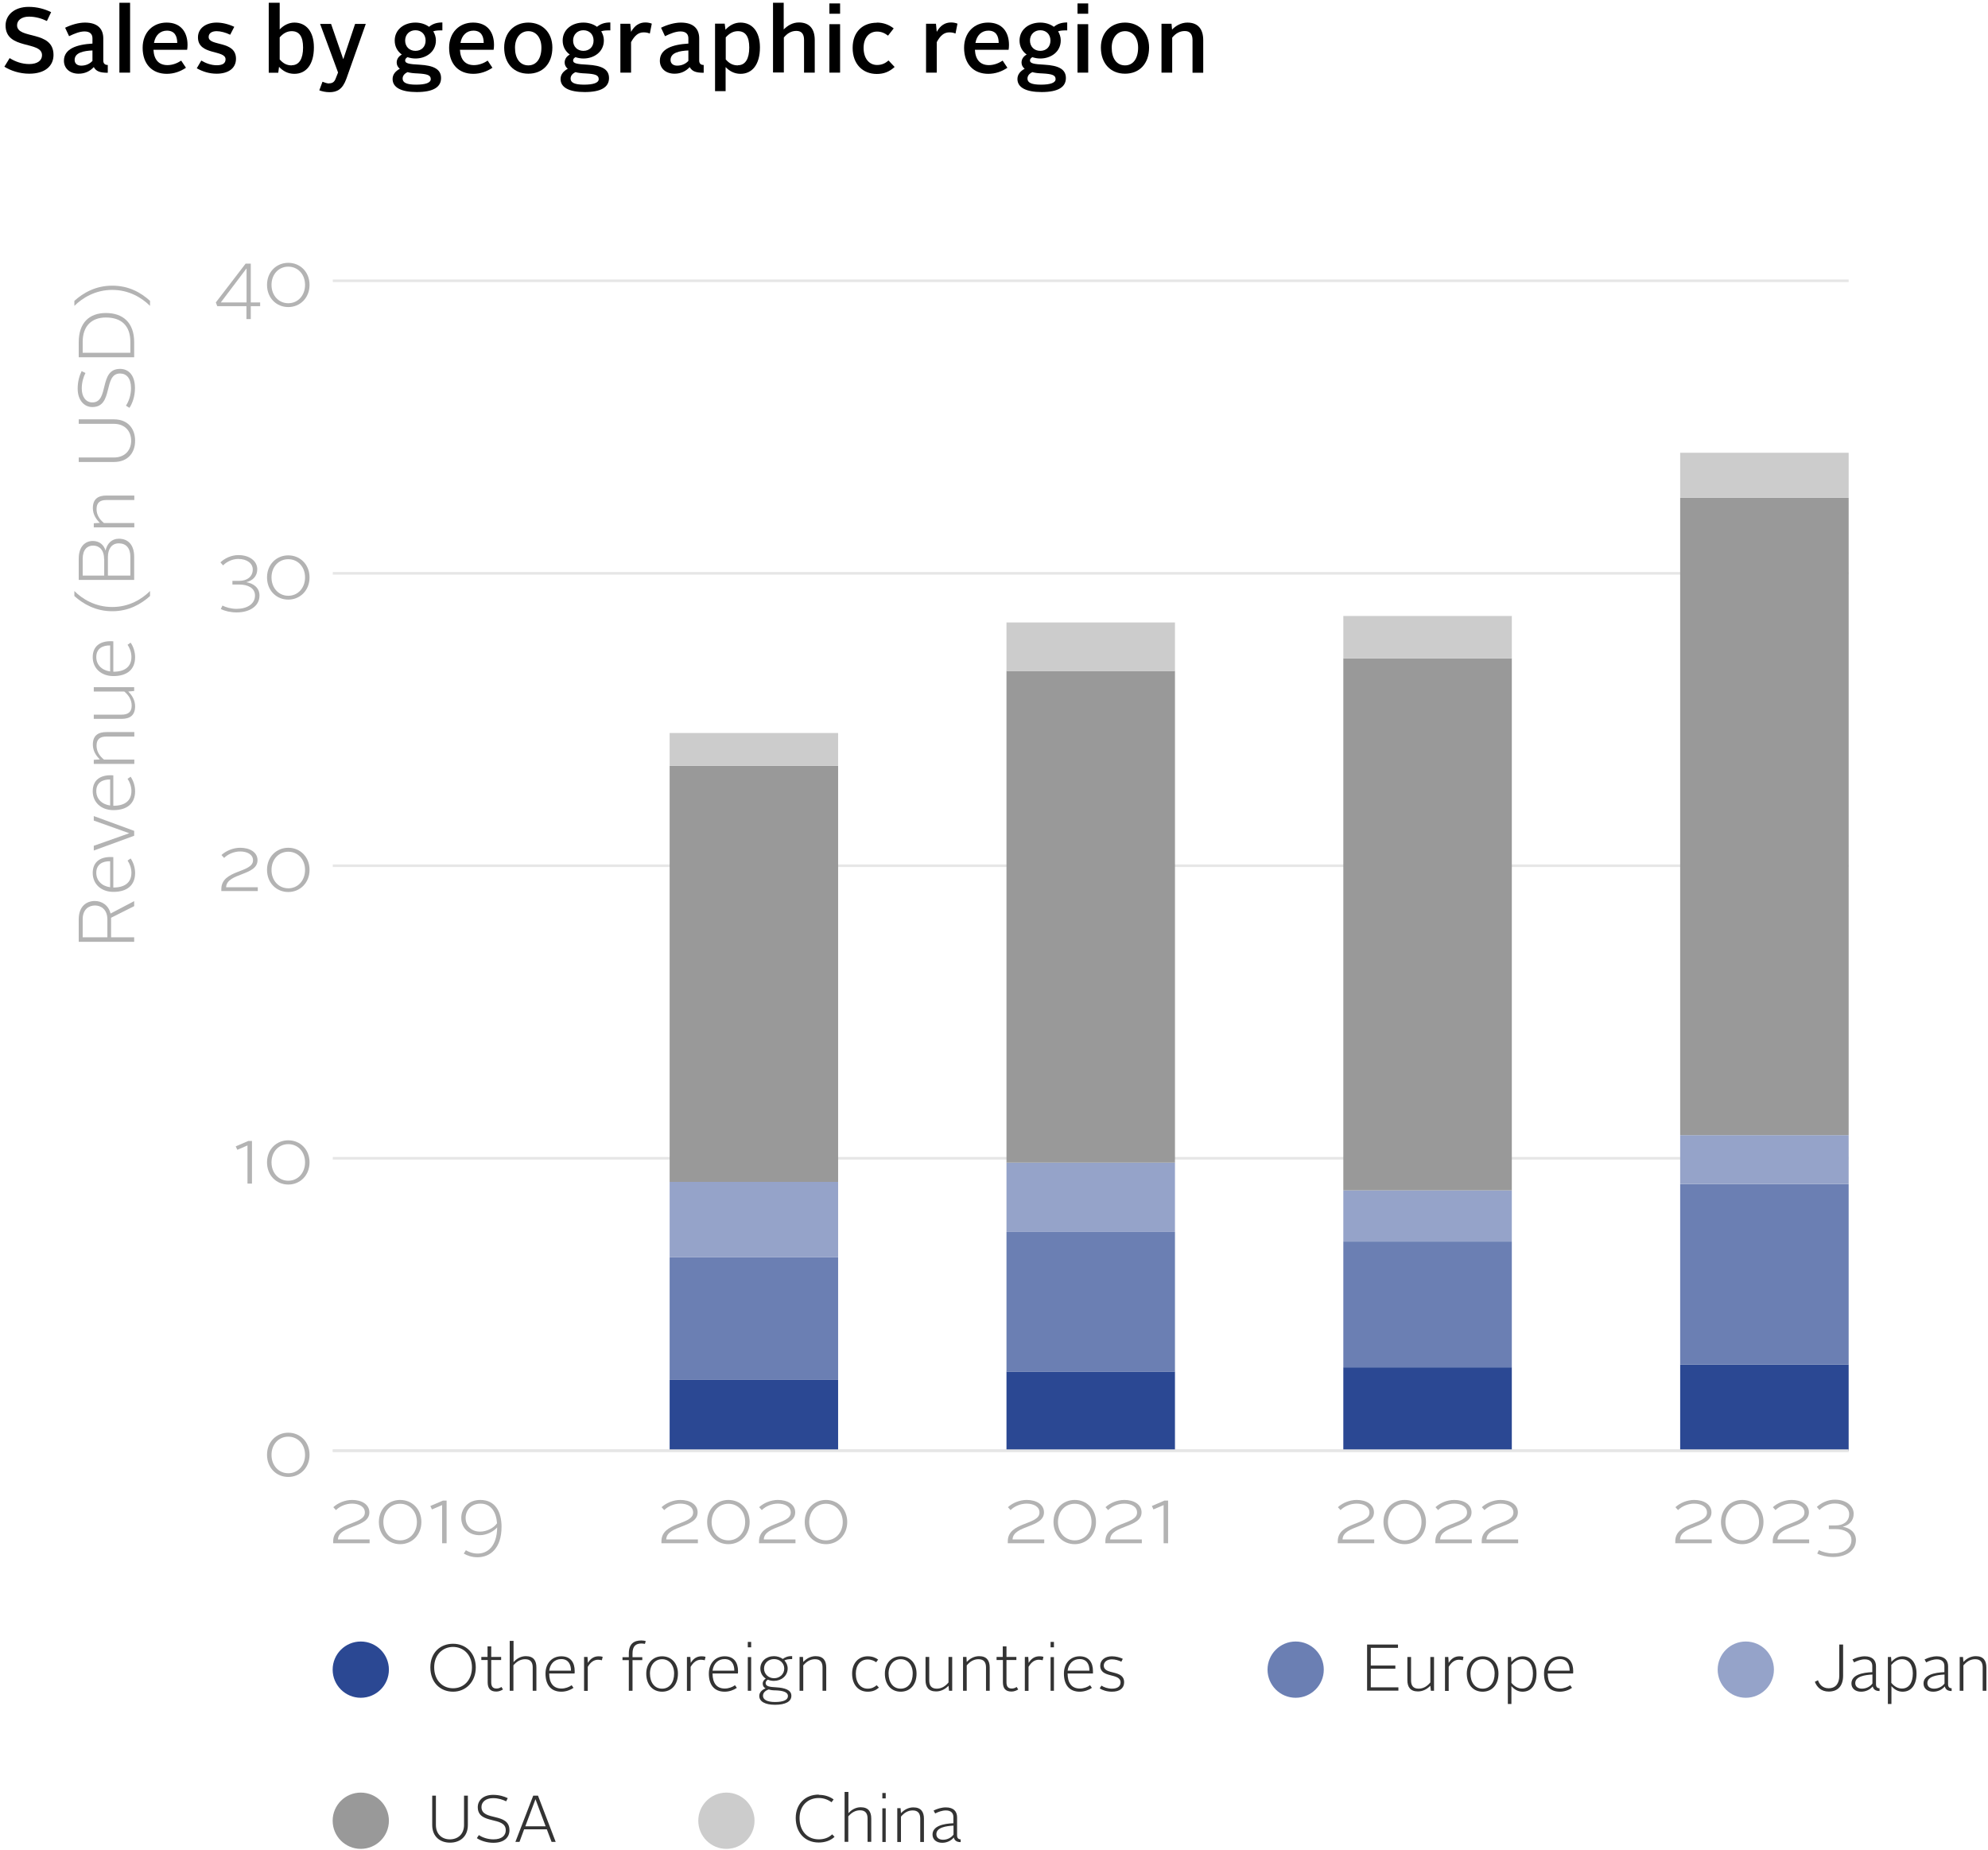 <?xml version="1.0" encoding="UTF-8"?><svg xmlns="http://www.w3.org/2000/svg" xmlns:xlink="http://www.w3.org/1999/xlink" width="331px" height="308px" viewBox="0 0 331 308" version="1.1"><title>ATMI24_RC_sales_region2-ELI</title><defs><rect id="path-1" x="0" y="0" width="28.053" height="11.784"/><rect id="path-3" x="0" y="0" width="28.053" height="20.402"/><rect id="path-5" x="0" y="0" width="28.053" height="12.554"/><rect id="path-7" x="0" y="0" width="28.053" height="69.276"/><rect id="path-9" x="0" y="0" width="28.053" height="5.452"/><rect id="path-11" x="0" y="0" width="28.053" height="13.147"/><rect id="path-13" x="0" y="0" width="28.053" height="23.282"/><rect id="path-15" x="0" y="0" width="28.053" height="11.542"/><rect id="path-17" x="0" y="0" width="28.053" height="81.851"/><rect id="path-19" x="0" y="0" width="28.053" height="8.091"/><rect id="path-21" x="0" y="0" width="28.053" height="13.873"/><polygon id="path-23" points="0 0 28.053 0 28.053 20.93 0 20.93 0 0"/><rect id="path-25" x="0" y="0" width="28.053" height="8.53"/><rect id="path-27" x="0" y="0" width="28.053" height="88.557"/><rect id="path-29" x="0" y="0" width="28.053" height="7.057"/><rect id="path-31" x="0" y="0" width="28.053" height="14.356"/><rect id="path-33" x="0" y="0" width="28.053" height="30.032"/><rect id="path-35" x="0" y="0" width="28.053" height="8.135"/><rect id="path-37" x="0" y="0" width="28.053" height="106.101"/><rect id="path-39" x="0" y="0" width="28.053" height="7.497"/></defs><g id="Page-1" stroke="none" stroke-width="1" fill="none" fill-rule="evenodd"><g id="ATMI24_RC_sales_region2-ELI" transform="translate(0.73, 0.44)"><g id="Laag_1"><g id="Group" transform="translate(35.199, 43.311)"><g transform="translate(-0, 0)"><line x1="19.479" y1="197.736" x2="271.871" y2="197.736" id="Path" stroke="#E6E6E6" stroke-width="0.43"/><g transform="translate(19.479, 1.891)" id="Path" stroke="#E6E6E6" stroke-width="0.43"><line x1="-1.56215258e-14" y1="147.17" x2="252.392" y2="147.17"/><line x1="-1.56215258e-14" y1="98.472" x2="252.392" y2="98.472"/><line x1="-1.56215258e-14" y1="49.797" x2="252.392" y2="49.797"/><line x1="-1.56215258e-14" y1="1.099" x2="252.392" y2="1.099"/></g><g transform="translate(75.564, 31.615)"><g transform="translate(0, 46.653)"><g transform="translate(0, 107.684)"><polygon id="Path" fill="#2B4893" fill-rule="nonzero" points="0 0 28.053 0 28.053 11.784 1.56215258e-14 11.784 1.56215258e-14 0"/><g id="Clipped"><mask id="mask-2" fill="white"></mask><g id="Rectangle"/><polygon id="Path" mask="url(#mask-2)" points="0 0 28.053 0 28.053 11.784 1.56215258e-14 11.784 1.56215258e-14 0"/></g></g><g transform="translate(0, 87.282)"><polygon id="Path" fill="#6B7FB3" fill-rule="nonzero" points="0 0 28.053 0 28.053 20.402 1.56215258e-14 20.402 1.56215258e-14 0"/><g id="Clipped"><mask id="mask-4" fill="white"></mask><g id="Rectangle"/><polygon id="Path" mask="url(#mask-4)" points="0 0 28.053 0 28.053 20.402 1.56215258e-14 20.402 1.56215258e-14 0"/></g></g><g transform="translate(0, 74.728)"><polygon id="Path" fill="#95A3C9" fill-rule="nonzero" points="0 0 28.053 0 28.053 12.554 1.56215258e-14 12.554 1.56215258e-14 0"/><g id="Clipped"><mask id="mask-6" fill="white"></mask><g id="Rectangle"/><polygon id="Path" mask="url(#mask-6)" points="0 0 28.053 0 28.053 12.554 1.56215258e-14 12.554 1.56215258e-14 0"/></g></g><g transform="translate(0, 5.452)"><polygon id="Path" fill="#999999" fill-rule="nonzero" points="0 0 28.053 0 28.053 69.276 1.56215258e-14 69.276 1.56215258e-14 0"/><g id="Clipped"><mask id="mask-8" fill="white"></mask><g id="Rectangle"/><polygon id="Path" mask="url(#mask-8)" points="0 0 28.053 0 28.053 69.276 1.56215258e-14 69.276 1.56215258e-14 0"/></g></g><g><polygon id="Path" fill="#CCCCCC" fill-rule="nonzero" points="0 0 28.053 0 28.053 5.452 1.56215258e-14 5.452 1.56215258e-14 0"/><g id="Clipped"><mask id="mask-10" fill="white"></mask><g id="Rectangle"/><polygon id="Path" mask="url(#mask-10)" points="0 0 28.053 0 28.053 5.452 1.56215258e-14 5.452 1.56215258e-14 0"/></g></g></g><g transform="translate(56.085, 28.251)"><g transform="translate(0, 124.723)"><polygon id="Path" fill="#2B4893" fill-rule="nonzero" points="0 0 28.053 0 28.053 13.147 0 13.147"/><g id="Clipped"><mask id="mask-12" fill="white"></mask><g id="Rectangle"/><polygon id="Path" mask="url(#mask-12)" points="0 0 28.053 0 28.053 13.147 0 13.147"/></g></g><g transform="translate(0, 101.462)"><polygon id="Path" fill="#6B7FB3" fill-rule="nonzero" points="0 0 28.053 0 28.053 23.282 0 23.282"/><g id="Clipped"><mask id="mask-14" fill="white"></mask><g id="Rectangle"/><polygon id="Path" mask="url(#mask-14)" points="0 0 28.053 0 28.053 23.282 0 23.282"/></g></g><g transform="translate(0, 89.92)"><polygon id="Path" fill="#95A3C9" fill-rule="nonzero" points="0 0 28.053 0 28.053 11.542 0 11.542"/><g id="Clipped"><mask id="mask-16" fill="white"></mask><g id="Rectangle"/><polygon id="Path" mask="url(#mask-16)" points="0 0 28.053 0 28.053 11.542 0 11.542"/></g></g><g transform="translate(0, 8.069)"><polygon id="Path" fill="#999999" fill-rule="nonzero" points="0 0 28.053 0 28.053 81.851 0 81.851"/><g id="Clipped"><mask id="mask-18" fill="white"></mask><g id="Rectangle"/><polygon id="Path" mask="url(#mask-18)" points="0 0 28.053 0 28.053 81.851 0 81.851"/></g></g><g transform="translate(0, 0)"><polygon id="Path" fill="#CCCCCC" fill-rule="nonzero" points="0 0 28.053 0 28.053 8.091 0 8.091"/><g id="Clipped"><mask id="mask-20" fill="white"></mask><g id="Rectangle"/><polygon id="Path" mask="url(#mask-20)" points="0 0 28.053 0 28.053 8.091 0 8.091"/></g></g></g><g transform="translate(112.169, 27.174)"><g transform="translate(0, 125.075)"><polygon id="Path" fill="#2B4893" fill-rule="nonzero" points="0 0 28.053 0 28.053 13.873 0 13.873"/><g id="Clipped"><mask id="mask-22" fill="white"></mask><g id="Rectangle"/><polygon id="Path" mask="url(#mask-22)" points="0 0 28.053 0 28.053 13.873 0 13.873"/></g></g><g transform="translate(0, 104.145)"><path d="M0,0 L28.053,0 L28.053,20.93 L0,20.93 C0,20.93 0,0 0,0 Z" id="Path" fill="#6B7FB3" fill-rule="nonzero"/><g id="Clipped"><mask id="mask-24" fill="white"></mask><g id="Path"/><path d="M0,0 L28.053,0 L28.053,20.93 L0,20.93 C0,20.93 0,0 0,0 Z" id="Path" mask="url(#mask-24)"/></g></g><g transform="translate(0, 95.614)"><polygon id="Path" fill="#95A3C9" fill-rule="nonzero" points="0 0 28.053 0 28.053 8.53 0 8.53"/><g id="Clipped"><mask id="mask-26" fill="white"></mask><g id="Rectangle"/><polygon id="Path" mask="url(#mask-26)" points="0 0 28.053 0 28.053 8.53 0 8.53"/></g></g><g transform="translate(0, 7.057)"><polygon id="Path" fill="#999999" fill-rule="nonzero" points="0 0 28.053 0 28.053 88.557 0 88.557"/><g id="Clipped"><mask id="mask-28" fill="white"></mask><g id="Rectangle"/><polygon id="Path" mask="url(#mask-28)" points="0 0 28.053 0 28.053 88.557 0 88.557"/></g></g><g transform="translate(0, -0)"><polygon id="Path" fill="#CCCCCC" fill-rule="nonzero" points="0 0 28.053 0 28.053 7.057 0 7.057"/><g id="Clipped"><mask id="mask-30" fill="white"></mask><g id="Rectangle"/><polygon id="Path" mask="url(#mask-30)" points="0 0 28.053 0 28.053 7.057 0 7.057"/></g></g></g><g transform="translate(168.254, 0)"><g transform="translate(0, 151.765)"><polygon id="Path" fill="#2B4893" fill-rule="nonzero" points="0 0 28.053 0 28.053 14.356 0 14.356"/><g id="Clipped"><mask id="mask-32" fill="white"></mask><g id="Rectangle"/><polygon id="Path" mask="url(#mask-32)" points="0 0 28.053 0 28.053 14.356 0 14.356"/></g></g><g transform="translate(0, 121.733)"><polygon id="Path" fill="#6B7FB3" fill-rule="nonzero" points="0 0 28.053 0 28.053 30.032 0 30.032"/><g id="Clipped"><mask id="mask-34" fill="white"></mask><g id="Rectangle"/><polygon id="Path" mask="url(#mask-34)" points="0 0 28.053 0 28.053 30.032 0 30.032"/></g></g><g transform="translate(0, 113.598)"><polygon id="Path" fill="#95A3C9" fill-rule="nonzero" points="0 0 28.053 0 28.053 8.135 0 8.135"/><g id="Clipped"><mask id="mask-36" fill="white"></mask><g id="Rectangle"/><polygon id="Path" mask="url(#mask-36)" points="0 0 28.053 0 28.053 8.135 0 8.135"/></g></g><g transform="translate(0, 7.497)"><polygon id="Path" fill="#999999" fill-rule="nonzero" points="0 0 28.053 0 28.053 106.101 0 106.101"/><g id="Clipped"><mask id="mask-38" fill="white"></mask><g id="Rectangle"/><polygon id="Path" mask="url(#mask-38)" points="0 0 28.053 0 28.053 106.101 0 106.101"/></g></g><g><polygon id="Path" fill="#CCCCCC" fill-rule="nonzero" points="0 0 28.053 0 28.053 7.497 0 7.497 0 1.56215258e-14"/><g id="Clipped"><mask id="mask-40" fill="white"></mask><g id="Rectangle"/><polygon id="Path" mask="url(#mask-40)" points="0 0 28.053 0 28.053 7.497 0 7.497 0 1.56215258e-14"/></g></g></g></g><g><line x1="19.479" y1="198.22" x2="19.479" y2="2.99" id="Path" stroke-opacity="0" stroke="#CCCCCC" stroke-width="0.4"/><g id="gtext" transform="translate(8.53, 194.746)" fill="#B3B3B3" fill-rule="nonzero"><path d="M3.54,0 C5.496,0 7.079,1.495 7.079,3.672 C7.079,5.848 5.496,7.365 3.54,7.365 C1.583,7.365 0,5.87 0,3.672 C0,1.473 1.605,0 3.54,0 Z M3.54,6.75 C5.145,6.75 6.332,5.452 6.332,3.694 C6.332,1.935 5.145,0.66 3.54,0.66 C1.935,0.66 0.748,1.935 0.748,3.694 C0.748,5.452 1.935,6.75 3.54,6.75 Z" id="Shape"/></g><g id="gtext-2" transform="translate(3.32, 146.071)" fill="#B3B3B3" fill-rule="nonzero"><g id="Group" transform="translate(0, 0)"><polygon id="Path" points="1.957 7.211 1.957 0.857 0.264 1.583 0 1.011 2.089 0.11 2.704 0.11 2.704 7.211"/><path d="M8.75,0 C10.707,0 12.29,1.495 12.29,3.672 C12.29,5.848 10.707,7.365 8.75,7.365 C6.793,7.365 5.211,5.87 5.211,3.672 C5.211,1.473 6.815,0 8.75,0 Z M8.75,6.728 C10.355,6.728 11.542,5.43 11.542,3.672 C11.542,1.913 10.355,0.638 8.75,0.638 C7.145,0.638 5.958,1.913 5.958,3.672 C5.958,5.43 7.145,6.728 8.75,6.728 Z" id="Shape"/></g></g><g id="gtext-3" transform="translate(0.923, 97.373)" fill="#B3B3B3" fill-rule="nonzero"><g id="Group"><path d="M0,7.211 L0,6.925 C-0.044,3.606 5.277,4.221 5.277,2.089 C5.277,1.121 4.309,0.616 3.144,0.616 C2.111,0.616 1.1,1.055 0.462,1.693 L0.022,1.209 C0.77,0.506 1.979,0 3.144,0 C4.749,0 6.024,0.748 6.024,2.067 C6.024,4.683 0.902,4.155 0.792,6.574 L6.068,6.574 L6.068,7.211 L0.022,7.211 L0,7.211 Z" id="Path"/><path d="M11.147,3.12430517e-14 C13.104,3.12430517e-14 14.686,1.495 14.686,3.672 C14.686,5.848 13.104,7.365 11.147,7.365 C9.19,7.365 7.607,5.87 7.607,3.672 C7.607,1.473 9.212,3.12430517e-14 11.147,3.12430517e-14 Z M11.147,6.75 C12.752,6.75 13.939,5.452 13.939,3.694 C13.939,1.935 12.752,0.66 11.147,0.66 C9.542,0.66 8.355,1.935 8.355,3.694 C8.355,5.452 9.542,6.75 11.147,6.75 Z" id="Shape"/></g></g><g id="gtext-4" transform="translate(0.769, 48.654)" fill="#B3B3B3" fill-rule="nonzero"><g id="Group"><path d="M0.33,8.398 C0.901,8.684 1.759,8.948 2.682,8.948 C4.441,8.948 5.76,8.135 5.76,6.728 C5.76,5.43 4.485,4.903 3.188,4.903 L2.001,4.903 L2.001,4.287 L3.166,4.287 C4.331,4.287 5.386,3.672 5.386,2.396 C5.386,1.407 4.463,0.638 2.968,0.638 C2.023,0.638 1.077,1.077 0.44,1.715 L0,1.209 C0.748,0.506 1.847,0 2.99,0 C4.881,0 6.134,1.011 6.134,2.352 C6.134,3.518 5.386,4.243 4.309,4.507 C5.474,4.705 6.508,5.408 6.508,6.728 C6.508,8.53 4.815,9.542 2.704,9.542 C1.671,9.542 0.704,9.3 0.066,8.97 L0.352,8.376 L0.33,8.398 Z" id="Path"/><path d="M11.3,0.044 C13.257,0.044 14.84,1.539 14.84,3.716 C14.84,5.892 13.257,7.409 11.3,7.409 C9.344,7.409 7.761,5.914 7.761,3.716 C7.761,1.517 9.366,0.044 11.3,0.044 Z M11.3,6.771 C12.905,6.771 14.093,5.474 14.093,3.716 C14.093,1.957 12.905,0.682 11.3,0.682 C9.696,0.682 8.508,1.957 8.508,3.716 C8.508,5.474 9.696,6.771 11.3,6.771 Z" id="Shape"/></g></g><g id="gtext-5" fill="#B3B3B3" fill-rule="nonzero"><g id="Group"><path d="M0.022,6.574 L4.969,0.132 L5.826,0.132 L5.826,6.596 L7.387,6.596 L7.387,7.211 L5.826,7.211 L5.826,9.366 L5.101,9.366 L5.101,7.211 L0.242,7.211 L0,6.574 L0.022,6.574 Z M5.123,6.596 L5.123,0.923 L0.835,6.596 L5.123,6.596 Z" id="Shape"/><path d="M12.07,0 C14.027,0 15.61,1.495 15.61,3.672 C15.61,5.848 14.027,7.365 12.07,7.365 C10.113,7.365 8.53,5.87 8.53,3.672 C8.53,1.473 10.135,0 12.07,0 Z M12.07,6.728 C13.675,6.728 14.862,5.43 14.862,3.672 C14.862,1.913 13.675,0.638 12.07,0.638 C10.465,0.638 9.278,1.913 9.278,3.672 C9.278,5.43 10.465,6.728 12.07,6.728 Z" id="Shape"/></g></g></g><line x1="19.479" y1="197.736" x2="271.871" y2="197.736" id="Path" stroke="#E6E6E6" stroke-width="0.43"/><g transform="translate(19.545, 205.893)" fill="#B3B3B3" fill-rule="nonzero"><g id="Group" transform="translate(0, 0.044)"><path d="M0,7.211 L0,6.925 C-0.044,3.606 5.277,4.221 5.277,2.089 C5.277,1.121 4.309,0.616 3.144,0.616 C2.111,0.616 1.1,1.055 0.462,1.693 L0.022,1.209 C0.77,0.506 1.979,3.12430517e-14 3.144,3.12430517e-14 C4.749,3.12430517e-14 6.024,0.748 6.024,2.067 C6.024,4.683 0.902,4.155 0.792,6.574 L6.068,6.574 L6.068,7.211 L0.022,7.211 L0,7.211 Z" id="Path"/><path d="M11.147,0 C13.104,0 14.686,1.495 14.686,3.672 C14.686,5.848 13.104,7.365 11.147,7.365 C9.19,7.365 7.607,5.87 7.607,3.672 C7.607,1.473 9.212,0 11.147,0 L11.147,0 Z M11.147,6.728 C12.752,6.728 13.939,5.43 13.939,3.672 C13.939,1.913 12.752,0.638 11.147,0.638 C9.542,0.638 8.355,1.913 8.355,3.672 C8.355,5.43 9.542,6.728 11.147,6.728 Z" id="Shape"/><polygon id="Path" points="18.138 7.211 18.138 0.857 16.445 1.583 16.181 1.011 18.27 0.11 18.886 0.11 18.886 7.211"/><path d="M22.096,8.376 C22.535,8.64 23.217,8.926 24.052,8.926 C25.679,8.926 27.262,7.761 27.306,4.573 C26.668,5.298 25.525,5.87 24.382,5.87 C22.623,5.87 21.326,4.727 21.326,2.99 C21.326,1.407 22.491,0 24.492,0 C27.02,0 28.032,2.023 28.032,4.463 C28.032,8.157 26.053,9.542 24.03,9.542 C23.085,9.542 22.293,9.256 21.744,8.926 L22.096,8.376 L22.096,8.376 Z M27.284,3.913 C27.152,2.045 26.317,0.616 24.514,0.616 C22.953,0.616 22.052,1.737 22.052,2.99 C22.052,4.353 23.063,5.276 24.448,5.276 C25.591,5.276 26.734,4.661 27.262,3.913 L27.284,3.913 Z" id="Shape"/></g><g id="Group" transform="translate(54.656, 0.044)"><path d="M0,7.211 L0,6.925 C-0.044,3.606 5.277,4.221 5.277,2.089 C5.277,1.121 4.309,0.616 3.144,0.616 C2.111,0.616 1.1,1.055 0.462,1.693 L0.022,1.209 C0.77,0.506 1.979,3.12430517e-14 3.144,3.12430517e-14 C4.749,3.12430517e-14 6.024,0.748 6.024,2.067 C6.024,4.683 0.902,4.155 0.792,6.574 L6.068,6.574 L6.068,7.211 L0.022,7.211 L0,7.211 Z" id="Path"/><path d="M11.147,0 C13.104,0 14.686,1.495 14.686,3.672 C14.686,5.848 13.104,7.365 11.147,7.365 C9.19,7.365 7.607,5.87 7.607,3.672 C7.607,1.473 9.212,0 11.147,0 L11.147,0 Z M11.147,6.728 C12.752,6.728 13.939,5.43 13.939,3.672 C13.939,1.913 12.752,0.638 11.147,0.638 C9.542,0.638 8.355,1.913 8.355,3.672 C8.355,5.43 9.542,6.728 11.147,6.728 Z" id="Shape"/><path d="M16.247,7.211 L16.247,6.925 C16.203,3.606 21.524,4.221 21.524,2.089 C21.524,1.121 20.557,0.616 19.391,0.616 C18.358,0.616 17.347,1.055 16.709,1.693 L16.269,1.209 C17.017,0.506 18.226,3.12430517e-14 19.391,3.12430517e-14 C20.996,3.12430517e-14 22.271,0.748 22.271,2.067 C22.271,4.683 17.149,4.155 17.039,6.574 L22.315,6.574 L22.315,7.211 L16.269,7.211 L16.247,7.211 Z" id="Path"/><path d="M27.394,0 C29.351,0 30.934,1.495 30.934,3.672 C30.934,5.848 29.351,7.365 27.394,7.365 C25.437,7.365 23.854,5.87 23.854,3.672 C23.854,1.473 25.459,0 27.394,0 L27.394,0 Z M27.394,6.728 C28.999,6.728 30.186,5.43 30.186,3.672 C30.186,1.913 28.999,0.638 27.394,0.638 C25.789,0.638 24.602,1.913 24.602,3.672 C24.602,5.43 25.789,6.728 27.394,6.728 Z" id="Shape"/></g><g id="Group" transform="translate(112.323, 0.044)"><path d="M0,7.211 L0,6.925 C-0.044,3.606 5.277,4.221 5.277,2.089 C5.277,1.121 4.309,0.616 3.144,0.616 C2.111,0.616 1.1,1.055 0.462,1.693 L0.022,1.209 C0.77,0.506 1.979,3.12430517e-14 3.144,3.12430517e-14 C4.749,3.12430517e-14 6.024,0.748 6.024,2.067 C6.024,4.683 0.902,4.155 0.792,6.574 L6.068,6.574 L6.068,7.211 L0.022,7.211 L0,7.211 Z" id="Path"/><path d="M11.147,0 C13.104,0 14.686,1.495 14.686,3.672 C14.686,5.848 13.104,7.365 11.147,7.365 C9.19,7.365 7.607,5.87 7.607,3.672 C7.607,1.473 9.212,0 11.147,0 L11.147,0 Z M11.147,6.728 C12.752,6.728 13.939,5.43 13.939,3.672 C13.939,1.913 12.752,0.638 11.147,0.638 C9.542,0.638 8.355,1.913 8.355,3.672 C8.355,5.43 9.542,6.728 11.147,6.728 Z" id="Shape"/><path d="M16.247,7.211 L16.247,6.925 C16.203,3.606 21.524,4.221 21.524,2.089 C21.524,1.121 20.557,0.616 19.391,0.616 C18.358,0.616 17.347,1.055 16.709,1.693 L16.269,1.209 C17.017,0.506 18.226,3.12430517e-14 19.391,3.12430517e-14 C20.996,3.12430517e-14 22.271,0.748 22.271,2.067 C22.271,4.683 17.149,4.155 17.039,6.574 L22.315,6.574 L22.315,7.211 L16.269,7.211 L16.247,7.211 Z" id="Path"/><polygon id="Path" points="25.943 7.211 25.943 0.857 24.25 1.583 23.986 1.011 26.075 0.11 26.69 0.11 26.69 7.211"/></g><g id="Group" transform="translate(167.264, 0.044)"><path d="M0,7.211 L0,6.925 C-0.044,3.606 5.277,4.221 5.277,2.089 C5.277,1.121 4.309,0.616 3.144,0.616 C2.111,0.616 1.1,1.055 0.462,1.693 L0.022,1.209 C0.77,0.506 1.979,3.12430517e-14 3.144,3.12430517e-14 C4.749,3.12430517e-14 6.024,0.748 6.024,2.067 C6.024,4.683 0.902,4.155 0.792,6.574 L6.068,6.574 L6.068,7.211 L0.022,7.211 L0,7.211 Z" id="Path"/><path d="M11.147,0 C13.104,0 14.686,1.495 14.686,3.672 C14.686,5.848 13.104,7.365 11.147,7.365 C9.19,7.365 7.607,5.87 7.607,3.672 C7.607,1.473 9.212,0 11.147,0 L11.147,0 Z M11.147,6.728 C12.752,6.728 13.939,5.43 13.939,3.672 C13.939,1.913 12.752,0.638 11.147,0.638 C9.542,0.638 8.355,1.913 8.355,3.672 C8.355,5.43 9.542,6.728 11.147,6.728 Z" id="Shape"/><path d="M16.247,7.211 L16.247,6.925 C16.203,3.606 21.524,4.221 21.524,2.089 C21.524,1.121 20.557,0.616 19.391,0.616 C18.358,0.616 17.347,1.055 16.709,1.693 L16.269,1.209 C17.017,0.506 18.226,3.12430517e-14 19.391,3.12430517e-14 C20.996,3.12430517e-14 22.271,0.748 22.271,2.067 C22.271,4.683 17.149,4.155 17.039,6.574 L22.315,6.574 L22.315,7.211 L16.269,7.211 L16.247,7.211 Z" id="Path"/><path d="M23.964,7.211 L23.964,6.925 C23.92,3.606 29.241,4.221 29.241,2.089 C29.241,1.121 28.273,0.616 27.108,0.616 C26.075,0.616 25.064,1.055 24.426,1.693 L23.986,1.209 C24.734,0.506 25.943,3.12430517e-14 27.108,3.12430517e-14 C28.713,3.12430517e-14 29.988,0.748 29.988,2.067 C29.988,4.683 24.866,4.155 24.756,6.574 L30.032,6.574 L30.032,7.211 L23.986,7.211 L23.964,7.211 Z" id="Path"/></g><g id="Group" transform="translate(223.459, -0)"><path d="M0,7.255 L0,6.969 C-0.044,3.65 5.277,4.265 5.277,2.133 C5.277,1.165 4.309,0.66 3.144,0.66 C2.111,0.66 1.1,1.099 0.462,1.737 L0.022,1.253 C0.77,0.55 1.979,0.044 3.144,0.044 C4.749,0.044 6.024,0.791 6.024,2.111 C6.024,4.727 0.902,4.199 0.792,6.618 L6.068,6.618 L6.068,7.255 L0.022,7.255 L0,7.255 Z" id="Path"/><path d="M11.147,0.044 C13.104,0.044 14.686,1.539 14.686,3.716 C14.686,5.892 13.104,7.409 11.147,7.409 C9.19,7.409 7.607,5.914 7.607,3.716 C7.607,1.517 9.212,0.044 11.147,0.044 L11.147,0.044 Z M11.147,6.771 C12.752,6.771 13.939,5.474 13.939,3.716 C13.939,1.957 12.752,0.682 11.147,0.682 C9.542,0.682 8.355,1.957 8.355,3.716 C8.355,5.474 9.542,6.771 11.147,6.771 Z" id="Shape"/><path d="M16.225,7.255 L16.225,6.969 C16.181,3.65 21.502,4.265 21.502,2.133 C21.502,1.165 20.535,0.66 19.369,0.66 C18.336,0.66 17.325,1.099 16.687,1.737 L16.247,1.253 C16.995,0.55 18.204,0.044 19.369,0.044 C20.974,0.044 22.249,0.791 22.249,2.111 C22.249,4.727 17.127,4.199 17.017,6.618 L22.293,6.618 L22.293,7.255 L16.247,7.255 L16.225,7.255 Z" id="Path"/><path d="M23.898,8.398 C24.47,8.684 25.327,8.948 26.251,8.948 C28.01,8.948 29.329,8.135 29.329,6.728 C29.329,5.43 28.054,4.903 26.756,4.903 L25.569,4.903 L25.569,4.287 L26.734,4.287 C27.9,4.287 28.955,3.672 28.955,2.396 C28.955,1.407 28.032,0.638 26.537,0.638 C25.591,0.638 24.646,1.077 24.008,1.715 L23.569,1.209 C24.316,0.506 25.415,0 26.559,0 C28.449,0 29.702,1.011 29.702,2.352 C29.702,3.518 28.955,4.243 27.878,4.507 C29.043,4.705 30.076,5.408 30.076,6.728 C30.076,8.53 28.383,9.542 26.273,9.542 C25.239,9.542 24.272,9.3 23.635,8.97 L23.92,8.376 L23.898,8.398 Z" id="Path"/></g></g></g><g transform="translate(19.457, 229.329)" fill-rule="nonzero"><g transform="translate(0, 0)"><circle id="Oval" fill="#2B4893" cx="4.683" cy="4.859" r="4.683"/><g id="gtext-11" transform="translate(16.269, 0)" fill="#333333"><g id="Group" transform="translate(-0, 0)"><path d="M3.781,0.55 C5.892,0.55 7.563,2.089 7.563,4.485 C7.563,6.881 5.914,8.53 3.781,8.53 C1.649,8.53 0,6.991 0,4.485 C0,1.979 1.693,0.55 3.781,0.55 Z M3.781,7.959 C5.54,7.959 6.925,6.64 6.925,4.463 C6.925,2.396 5.518,1.077 3.781,1.077 C2.045,1.077 0.638,2.396 0.638,4.463 C0.638,6.64 2.023,7.959 3.781,7.959 Z" id="Shape"/><path d="M9.52,3.254 L8.486,3.254 L8.486,2.748 L9.52,2.748 L9.52,0.989 L10.135,0.989 L10.135,2.748 L11.784,2.748 L11.784,3.254 L10.135,3.254 L10.135,6.947 C10.135,7.607 10.355,8.003 11.015,8.003 C11.3,8.003 11.586,7.915 11.828,7.739 L12.092,8.157 C11.784,8.354 11.388,8.508 10.971,8.508 C9.959,8.508 9.542,7.959 9.542,6.947 L9.542,3.254 L9.52,3.254 Z" id="Path"/><path d="M13.235,0.066 L13.851,0.066 L13.851,3.606 C14.356,3.034 15.06,2.616 15.895,2.616 C17.193,2.616 17.654,3.364 17.654,4.507 L17.654,8.376 L17.039,8.376 L17.039,4.485 C17.039,3.672 16.709,3.122 15.785,3.122 C14.994,3.122 14.356,3.518 13.829,4.133 L13.829,8.376 L13.213,8.376 L13.213,0.066 L13.235,0.066 Z" id="Path"/><path d="M21.809,2.638 C23.37,2.638 24.03,3.694 24.03,5.101 C24.03,5.211 24.03,5.386 24.008,5.496 L19.787,5.496 C19.787,7.079 20.468,8.003 21.831,8.003 C22.469,8.003 23.107,7.761 23.524,7.453 L23.832,7.893 C23.304,8.266 22.557,8.53 21.809,8.53 C20.095,8.53 19.171,7.409 19.171,5.518 C19.171,3.759 20.292,2.638 21.787,2.638 L21.809,2.638 Z M19.809,5.035 L23.414,5.035 C23.414,3.979 22.975,3.1 21.787,3.1 C20.732,3.1 19.941,3.825 19.787,5.035 L19.809,5.035 Z" id="Shape"/><path d="M25.613,2.748 L26.163,2.748 L26.229,3.738 C26.668,2.99 27.284,2.638 28.009,2.638 C28.273,2.638 28.515,2.66 28.691,2.726 L28.559,3.298 C28.383,3.254 28.163,3.21 27.921,3.21 C27.24,3.21 26.668,3.606 26.207,4.397 L26.207,8.398 L25.591,8.398 L25.591,2.77 L25.613,2.748 Z" id="Path"/><path d="M33.044,3.276 L31.989,3.276 L31.989,2.792 L33.044,2.792 L33.044,2.177 C33.044,0.55 33.901,0 35.133,0 C35.374,0 35.704,0.044 35.858,0.11 L35.726,0.572 C35.594,0.55 35.33,0.506 35.155,0.506 C34.231,0.506 33.66,0.923 33.66,2.155 L33.66,2.792 L35.286,2.792 L35.286,3.276 L33.66,3.276 L33.66,8.376 L33.044,8.376 L33.044,3.276 Z" id="Path"/><path d="M38.584,2.638 C40.101,2.638 41.223,3.759 41.223,5.518 C41.223,7.365 40.145,8.53 38.584,8.53 C37.023,8.53 35.946,7.365 35.946,5.518 C35.946,3.781 37.067,2.638 38.584,2.638 Z M38.584,8.025 C39.793,8.025 40.585,7.035 40.585,5.496 C40.585,4.067 39.75,3.122 38.584,3.122 C37.419,3.122 36.562,4.067 36.562,5.496 C36.562,7.035 37.353,8.025 38.584,8.025 Z" id="Shape"/><path d="M42.74,2.748 L43.289,2.748 L43.355,3.738 C43.795,2.99 44.41,2.638 45.136,2.638 C45.4,2.638 45.642,2.66 45.817,2.726 L45.686,3.298 C45.51,3.254 45.29,3.21 45.048,3.21 C44.366,3.21 43.795,3.606 43.333,4.397 L43.333,8.398 L42.718,8.398 L42.718,2.77 L42.74,2.748 Z" id="Path"/><path d="M49.005,2.638 C50.566,2.638 51.226,3.694 51.226,5.101 C51.226,5.211 51.226,5.386 51.204,5.496 L46.983,5.496 C46.983,7.079 47.664,8.003 49.027,8.003 C49.665,8.003 50.302,7.761 50.72,7.453 L51.028,7.893 C50.5,8.266 49.753,8.53 49.005,8.53 C47.29,8.53 46.367,7.409 46.367,5.518 C46.367,3.759 47.488,2.638 48.983,2.638 L49.005,2.638 Z M47.005,5.035 L50.61,5.035 C50.61,3.979 50.171,3.1 48.983,3.1 C47.928,3.1 47.137,3.825 46.983,5.035 L47.005,5.035 Z" id="Shape"/><path d="M52.853,0.242 L53.413,0.242 L53.413,1.143 L52.853,1.143 L52.853,0.242 Z M52.853,2.77 L53.413,2.77 L53.413,8.376 L52.853,8.376 L52.853,2.77 Z" id="Shape"/><path d="M55.821,7.981 C55.491,7.805 55.337,7.541 55.337,7.167 C55.337,6.815 55.557,6.53 55.843,6.354 C55.293,5.98 54.941,5.386 54.941,4.661 C54.941,3.474 55.931,2.616 57.206,2.616 C57.755,2.616 58.283,2.792 58.679,3.078 C59.075,2.792 59.558,2.572 60.24,2.616 L60.24,3.1 C59.646,3.1 59.272,3.166 58.943,3.32 C59.272,3.672 59.492,4.133 59.492,4.661 C59.492,5.892 58.437,6.728 57.206,6.728 C56.832,6.728 56.502,6.662 56.195,6.53 C55.975,6.662 55.821,6.859 55.821,7.079 C55.821,7.695 56.59,7.739 57.624,7.805 C58.965,7.893 60.108,8.201 60.108,9.212 C60.108,10.157 59.163,10.707 57.382,10.707 C55.711,10.707 54.765,10.157 54.765,9.234 C54.765,8.662 55.183,8.245 55.799,7.981 L55.821,7.981 Z M56.348,8.157 C55.799,8.332 55.381,8.684 55.381,9.212 C55.381,9.871 56.107,10.245 57.382,10.245 C58.767,10.245 59.536,9.915 59.536,9.256 C59.536,8.574 58.657,8.354 57.514,8.31 C57.052,8.31 56.656,8.266 56.348,8.157 Z M58.921,4.683 C58.921,3.781 58.195,3.1 57.228,3.1 C56.26,3.1 55.557,3.781 55.557,4.683 C55.557,5.584 56.282,6.288 57.228,6.288 C58.173,6.288 58.921,5.606 58.921,4.683 Z" id="Shape"/><path d="M61.493,2.748 L62.043,2.748 L62.087,3.584 C62.592,3.034 63.296,2.616 64.153,2.616 C65.428,2.616 65.912,3.364 65.912,4.507 L65.912,8.376 L65.296,8.376 L65.296,4.485 C65.296,3.672 64.967,3.122 64.043,3.122 C63.252,3.122 62.614,3.518 62.087,4.155 L62.087,8.376 L61.471,8.376 L61.471,2.748 L61.493,2.748 Z" id="Path"/><path d="M72.815,2.638 C73.585,2.638 74.157,2.88 74.552,3.188 L74.223,3.628 C73.915,3.408 73.453,3.166 72.815,3.166 C71.65,3.166 70.837,4.067 70.837,5.518 C70.837,7.057 71.628,8.025 72.815,8.025 C73.497,8.025 73.915,7.783 74.31,7.453 L74.684,7.849 C74.179,8.288 73.629,8.53 72.815,8.53 C71.276,8.53 70.221,7.387 70.221,5.518 C70.221,3.759 71.298,2.638 72.815,2.638 L72.815,2.638 Z" id="Path"/><path d="M78.312,2.638 C79.829,2.638 80.95,3.759 80.95,5.518 C80.95,7.365 79.873,8.53 78.312,8.53 C76.751,8.53 75.674,7.365 75.674,5.518 C75.674,3.781 76.795,2.638 78.312,2.638 Z M78.312,8.025 C79.521,8.025 80.312,7.035 80.312,5.496 C80.312,4.067 79.477,3.122 78.312,3.122 C77.147,3.122 76.289,4.067 76.289,5.496 C76.289,7.035 77.081,8.025 78.312,8.025 Z" id="Shape"/><path d="M82.445,2.748 L83.061,2.748 L83.061,6.64 C83.061,7.453 83.368,8.025 84.314,8.025 C85.105,8.025 85.743,7.629 86.27,6.991 L86.27,2.748 L86.886,2.748 L86.886,8.376 L86.358,8.376 L86.27,7.541 C85.765,8.069 85.061,8.486 84.204,8.486 C82.929,8.486 82.445,7.739 82.445,6.596 L82.445,2.726 L82.445,2.748 Z" id="Path"/><path d="M88.711,2.748 L89.26,2.748 L89.304,3.584 C89.81,3.034 90.514,2.616 91.371,2.616 C92.646,2.616 93.13,3.364 93.13,4.507 L93.13,8.376 L92.514,8.376 L92.514,4.485 C92.514,3.672 92.185,3.122 91.261,3.122 C90.47,3.122 89.832,3.518 89.304,4.155 L89.304,8.376 L88.689,8.376 L88.689,2.748 L88.711,2.748 Z" id="Path"/><path d="M95.306,3.254 L94.273,3.254 L94.273,2.748 L95.306,2.748 L95.306,0.989 L95.922,0.989 L95.922,2.748 L97.571,2.748 L97.571,3.254 L95.922,3.254 L95.922,6.947 C95.922,7.607 96.142,8.003 96.801,8.003 C97.087,8.003 97.373,7.915 97.615,7.739 L97.879,8.157 C97.571,8.354 97.175,8.508 96.757,8.508 C95.746,8.508 95.328,7.959 95.328,6.947 L95.328,3.254 L95.306,3.254 Z" id="Path"/><path d="M99,2.748 L99.55,2.748 L99.616,3.738 C100.055,2.99 100.671,2.638 101.396,2.638 C101.66,2.638 101.902,2.66 102.078,2.726 L101.946,3.298 C101.77,3.254 101.55,3.21 101.308,3.21 C100.627,3.21 100.055,3.606 99.594,4.397 L99.594,8.398 L98.978,8.398 L98.978,2.77 L99,2.748 Z" id="Path"/><path d="M103.265,0.242 L103.825,0.242 L103.825,1.143 L103.265,1.143 L103.265,0.242 Z M103.265,2.77 L103.825,2.77 L103.825,8.376 L103.265,8.376 L103.265,2.77 Z" id="Shape"/><path d="M108.102,2.638 C109.663,2.638 110.322,3.694 110.322,5.101 C110.322,5.211 110.322,5.386 110.322,5.496 L106.101,5.496 C106.101,7.079 106.783,8.003 108.146,8.003 C108.783,8.003 109.421,7.761 109.839,7.453 L110.147,7.893 C109.619,8.266 108.871,8.53 108.124,8.53 C106.409,8.53 105.486,7.409 105.486,5.518 C105.486,3.759 106.607,2.638 108.102,2.638 L108.102,2.638 Z M106.123,5.035 L109.729,5.035 C109.751,3.979 109.289,3.1 108.102,3.1 C107.047,3.1 106.255,3.825 106.101,5.035 L106.123,5.035 Z" id="Shape"/><path d="M111.73,7.519 C112.125,7.783 112.785,8.025 113.488,8.025 C114.434,8.025 114.917,7.607 114.917,6.991 C114.917,5.342 111.532,6.354 111.532,4.199 C111.532,3.276 112.323,2.638 113.466,2.638 C114.126,2.638 114.785,2.814 115.291,3.056 L115.049,3.54 C114.632,3.32 114.016,3.144 113.466,3.144 C112.653,3.144 112.125,3.584 112.125,4.177 C112.125,5.826 115.511,4.771 115.511,6.969 C115.511,7.937 114.785,8.53 113.488,8.53 C112.653,8.53 111.927,8.288 111.444,7.981 L111.73,7.519 L111.73,7.519 Z" id="Path"/></g></g></g><g transform="translate(155.656, 0.176)"><circle id="Oval" fill="#6B7FB3" cx="4.683" cy="4.683" r="4.683"/><g id="Group" transform="translate(16.577, 0.484)" fill="#333333"><polygon id="Path" points="0 0.022 5.145 0.022 5.145 0.572 0.616 0.572 0.616 3.518 4.705 3.518 4.705 4.045 0.616 4.045 0.616 7.145 5.211 7.145 5.211 7.695 0 7.695 0 0"/><path d="M6.706,2.089 L7.321,2.089 L7.321,5.98 C7.321,6.793 7.629,7.365 8.574,7.365 C9.366,7.365 10.003,6.969 10.531,6.332 L10.531,2.089 L11.147,2.089 L11.147,7.717 L10.619,7.717 L10.531,6.881 C10.025,7.409 9.322,7.827 8.464,7.827 C7.189,7.827 6.706,7.079 6.706,5.936 L6.706,2.067 L6.706,2.089 Z" id="Path"/><path d="M12.971,2.089 L13.521,2.089 L13.587,3.078 C14.027,2.33 14.642,1.979 15.368,1.979 C15.632,1.979 15.873,2.001 16.049,2.067 L15.939,2.638 C15.763,2.594 15.544,2.55 15.302,2.55 C14.62,2.55 14.049,2.946 13.587,3.738 L13.587,7.739 L12.971,7.739 L12.971,2.111 L12.971,2.089 Z" id="Path"/><path d="M19.237,1.979 C20.754,1.979 21.875,3.1 21.875,4.859 C21.875,6.706 20.798,7.871 19.237,7.871 C17.676,7.871 16.599,6.706 16.599,4.859 C16.599,3.122 17.72,1.979 19.237,1.979 Z M19.237,7.365 C20.446,7.365 21.238,6.376 21.238,4.837 C21.238,3.408 20.402,2.462 19.237,2.462 C18.072,2.462 17.215,3.408 17.215,4.837 C17.215,6.376 18.006,7.365 19.237,7.365 Z" id="Shape"/><path d="M24.052,9.915 L23.436,9.915 L23.436,2.089 L23.964,2.089 L24.03,2.902 C24.514,2.374 25.107,1.979 25.899,1.979 C27.306,1.979 28.207,3.056 28.207,4.837 C28.207,6.706 27.35,7.871 25.899,7.871 C25.129,7.871 24.514,7.497 24.03,6.947 L24.03,9.937 L24.052,9.915 Z M25.811,7.343 C26.976,7.343 27.614,6.354 27.614,4.815 C27.614,3.364 26.932,2.462 25.789,2.462 C25.085,2.462 24.514,2.858 24.03,3.408 L24.03,6.398 C24.514,6.991 25.129,7.343 25.789,7.343 L25.811,7.343 Z" id="Shape"/><path d="M32.099,1.979 C33.66,1.979 34.319,3.034 34.319,4.441 C34.319,4.551 34.319,4.727 34.297,4.837 L30.076,4.837 C30.076,6.42 30.757,7.343 32.121,7.343 C32.758,7.343 33.396,7.101 33.813,6.793 L34.121,7.233 C33.594,7.607 32.846,7.871 32.099,7.871 C30.384,7.871 29.46,6.75 29.46,4.859 C29.46,3.1 30.582,1.979 32.077,1.979 L32.099,1.979 Z M30.12,4.375 L33.726,4.375 C33.726,3.32 33.286,2.44 32.099,2.44 C31.043,2.44 30.252,3.166 30.098,4.375 L30.12,4.375 Z" id="Shape"/></g></g><g transform="translate(230.604, 0.176)"><circle id="Oval" fill="#95A3C9" cx="4.683" cy="4.683" r="4.683"/><g id="Group" transform="translate(16.181, 0.506)" fill="#333333"><path d="M0.528,5.958 C0.748,6.618 1.297,7.277 2.286,7.277 C3.518,7.277 4.067,6.42 4.067,5.189 L4.067,0 L4.705,0 L4.705,5.189 C4.705,6.793 3.913,7.827 2.308,7.827 C1.033,7.827 0.33,7.057 0,6.2 L0.528,5.936 L0.528,5.958 Z" id="Path"/><path d="M9.564,4.573 L9.564,3.562 C9.564,2.924 9.19,2.462 8.31,2.462 C7.695,2.462 7.035,2.704 6.53,2.968 L6.266,2.484 C6.815,2.199 7.585,1.957 8.31,1.957 C9.63,1.957 10.179,2.66 10.179,3.606 L10.179,6.618 C10.179,7.057 10.399,7.277 10.773,7.277 L10.773,7.739 C10.113,7.739 9.761,7.475 9.63,6.969 C9.212,7.475 8.53,7.849 7.695,7.849 C6.728,7.849 6.09,7.299 6.09,6.486 C6.09,5.035 7.937,4.661 9.564,4.595 L9.564,4.573 Z M7.827,7.343 C8.618,7.343 9.256,6.947 9.586,6.486 L9.586,4.991 C8.332,5.057 6.728,5.298 6.728,6.42 C6.728,6.991 7.167,7.343 7.849,7.343 L7.827,7.343 Z" id="Shape"/><path d="M12.751,9.893 L12.158,9.893 L12.158,2.067 L12.686,2.067 L12.751,2.88 C13.235,2.352 13.829,1.957 14.62,1.957 C16.027,1.957 16.929,3.034 16.929,4.815 C16.929,6.684 16.071,7.849 14.62,7.849 C13.851,7.849 13.235,7.475 12.751,6.925 L12.751,9.915 L12.751,9.893 Z M14.51,7.321 C15.676,7.321 16.313,6.332 16.313,4.793 C16.313,3.342 15.61,2.44 14.488,2.44 C13.785,2.44 13.213,2.836 12.73,3.386 L12.73,6.376 C13.213,6.969 13.829,7.321 14.488,7.321 L14.51,7.321 Z" id="Shape"/><path d="M21.568,4.573 L21.568,3.562 C21.568,2.924 21.194,2.462 20.314,2.462 C19.699,2.462 19.039,2.704 18.534,2.968 L18.27,2.484 C18.819,2.199 19.589,1.957 20.314,1.957 C21.634,1.957 22.183,2.66 22.183,3.606 L22.183,6.618 C22.183,7.057 22.403,7.277 22.777,7.277 L22.777,7.739 C22.117,7.739 21.765,7.475 21.634,6.969 C21.216,7.475 20.534,7.849 19.699,7.849 C18.732,7.849 18.094,7.299 18.094,6.486 C18.094,5.035 19.941,4.661 21.568,4.595 L21.568,4.573 Z M19.831,7.343 C20.622,7.343 21.26,6.947 21.59,6.486 L21.59,4.991 C20.336,5.057 18.732,5.298 18.732,6.42 C18.732,6.991 19.171,7.343 19.853,7.343 L19.831,7.343 Z" id="Shape"/><path d="M24.118,2.067 L24.668,2.067 L24.734,2.902 C25.239,2.352 25.943,1.935 26.8,1.935 C28.075,1.935 28.559,2.682 28.559,3.825 L28.559,7.695 L27.943,7.695 L27.943,3.803 C27.943,2.99 27.614,2.44 26.69,2.44 C25.899,2.44 25.261,2.836 24.734,3.474 L24.734,7.695 L24.118,7.695 L24.118,2.067 L24.118,2.067 Z" id="Path"/></g></g><g transform="translate(0, 25.327)"><circle id="Oval" fill="#999999" cx="4.683" cy="4.683" r="4.683"/><g id="Group" transform="translate(16.555, 0.374)" fill="#333333"><path d="M0,0.132 L0.638,0.132 L0.638,5.013 C0.638,6.574 1.671,7.409 2.968,7.409 C4.265,7.409 5.32,6.574 5.32,5.013 L5.32,0.132 L5.958,0.132 L5.958,5.013 C5.958,6.969 4.639,7.959 2.99,7.959 C1.341,7.959 0.022,6.969 0.022,5.013 L0.022,0.132 L0,0.132 Z" id="Path"/><path d="M7.805,6.706 C8.354,7.079 9.234,7.409 10.223,7.409 C11.608,7.409 12.268,6.771 12.268,5.892 C12.268,3.496 7.607,5.035 7.607,2.045 C7.607,0.901 8.552,0 10.157,0 C11.191,0 12.004,0.264 12.598,0.55 L12.334,1.077 C11.784,0.813 11.059,0.55 10.157,0.55 C8.948,0.55 8.223,1.187 8.223,2.023 C8.223,4.441 12.883,2.858 12.883,5.892 C12.883,7.079 12.004,7.981 10.201,7.981 C9.058,7.981 8.047,7.607 7.453,7.211 L7.783,6.706 L7.805,6.706 Z" id="Path"/><path d="M16.841,0.132 L17.632,0.132 L20.578,7.827 L19.897,7.827 L19.105,5.738 L15.324,5.738 L14.554,7.827 L13.873,7.827 L16.841,0.132 Z M15.522,5.233 L18.907,5.233 L17.215,0.726 L17.215,0.726 L15.522,5.233 L15.522,5.233 Z" id="Shape"/></g></g><g transform="translate(60.877, 25.217)"><circle id="Oval" fill="#CCCCCC" cx="4.683" cy="4.793" r="4.683"/><g id="Group" transform="translate(16.225, 0)" fill="#333333"><path d="M3.847,0.484 C4.771,0.484 5.65,0.748 6.31,1.253 L5.958,1.715 C5.364,1.275 4.639,1.011 3.847,1.011 C1.935,1.011 0.638,2.352 0.638,4.353 C0.638,6.486 1.913,7.893 3.847,7.893 C4.727,7.893 5.518,7.607 6.068,7.057 L6.464,7.475 C5.782,8.113 4.859,8.42 3.825,8.42 C1.539,8.42 0,6.771 0,4.331 C0,2.023 1.561,0.44 3.825,0.44 L3.847,0.484 Z" id="Path"/><path d="M8.157,0 L8.772,0 L8.772,3.54 C9.278,2.968 9.981,2.55 10.817,2.55 C12.114,2.55 12.576,3.298 12.576,4.441 L12.576,8.31 L11.96,8.31 L11.96,4.419 C11.96,3.606 11.63,3.056 10.707,3.056 C9.915,3.056 9.278,3.452 8.75,4.067 L8.75,8.31 L8.135,8.31 L8.135,0 L8.157,0 Z" id="Path"/><path d="M14.422,0.176 L14.982,0.176 L14.982,1.077 L14.422,1.077 L14.422,0.176 Z M14.422,2.726 L14.982,2.726 L14.982,8.332 L14.422,8.332 L14.422,2.726 Z" id="Shape"/><path d="M16.907,2.704 L17.456,2.704 L17.522,3.54 C18.028,2.99 18.732,2.572 19.589,2.572 C20.864,2.572 21.348,3.32 21.348,4.463 L21.348,8.332 L20.732,8.332 L20.732,4.441 C20.732,3.628 20.402,3.078 19.479,3.078 C18.688,3.078 18.05,3.474 17.522,4.111 L17.522,8.332 L16.907,8.332 L16.907,2.704 L16.907,2.704 Z" id="Path"/><path d="M26.25,5.189 L26.25,4.177 C26.25,3.54 25.877,3.078 24.997,3.078 C24.382,3.078 23.722,3.32 23.217,3.584 L22.953,3.1 C23.502,2.814 24.272,2.572 24.997,2.572 C26.316,2.572 26.866,3.276 26.866,4.221 L26.866,7.233 C26.866,7.673 27.086,7.893 27.46,7.893 L27.46,8.354 C26.8,8.354 26.448,8.091 26.316,7.585 C25.899,8.091 25.217,8.464 24.382,8.464 C23.414,8.464 22.777,7.915 22.777,7.101 C22.777,5.65 24.624,5.276 26.25,5.211 L26.25,5.189 Z M24.514,7.959 C25.305,7.959 25.943,7.563 26.272,7.101 L26.272,5.606 C25.019,5.672 23.414,5.914 23.414,7.035 C23.414,7.607 23.854,7.959 24.536,7.959 L24.514,7.959 Z" id="Shape"/></g></g></g></g><g id="Group" fill="#000000" fill-rule="nonzero"><path d="M0.879,9.234 C1.825,9.827 2.946,10.223 4.133,10.223 C5.54,10.223 6.266,9.608 6.266,8.75 C6.266,6.31 0.198,7.915 0.198,3.803 C0.198,2.089 1.627,0.704 4.045,0.704 C5.452,0.704 6.706,1.055 7.783,1.583 L7.079,3.056 C6.178,2.616 5.145,2.33 4.089,2.33 C2.836,2.33 2.111,2.968 2.111,3.759 C2.111,6.178 8.179,4.529 8.179,8.706 C8.179,10.487 6.837,11.828 4.133,11.828 C2.55,11.828 1.033,11.322 -5.85807219e-15,10.663 L0.901,9.19 L0.879,9.234 Z" id="Path"/><path d="M14.664,6.837 L14.664,5.936 C14.664,5.254 14.268,4.793 13.345,4.793 C12.554,4.793 11.674,5.145 10.773,5.584 L10.113,4.177 C11.103,3.694 12.334,3.32 13.411,3.32 C15.588,3.32 16.467,4.419 16.467,5.958 L16.467,9.63 C16.467,10.157 16.753,10.377 17.215,10.377 L17.215,11.674 C15.851,11.674 15.28,11.41 14.884,10.729 C14.247,11.41 13.433,11.828 12.356,11.828 C10.905,11.828 9.915,10.949 9.915,9.674 C9.915,7.695 12.004,6.969 14.664,6.815 L14.664,6.837 Z M12.795,10.487 C13.609,10.487 14.247,10.157 14.664,9.696 L14.664,7.959 C13.257,8.025 11.696,8.288 11.696,9.542 C11.696,10.135 12.136,10.487 12.795,10.487 Z" id="Shape"/><polygon id="Path" points="19.149 0.022 20.93 0.022 20.93 11.652 19.149 11.652"/><path d="M27.02,3.32 C29.372,3.32 30.494,4.903 30.494,7.035 C30.494,7.277 30.472,7.651 30.428,7.849 L24.821,7.849 C24.909,9.52 25.723,10.399 27.152,10.399 C27.987,10.399 28.779,10.091 29.438,9.652 L30.23,10.839 C29.284,11.476 28.207,11.85 27.042,11.85 C24.602,11.85 23.019,10.223 23.019,7.519 C23.019,4.947 24.734,3.32 26.998,3.32 L27.02,3.32 Z M24.909,6.706 L28.779,6.706 C28.779,5.562 28.339,4.661 27.064,4.661 C25.965,4.661 25.129,5.408 24.909,6.706 Z" id="Shape"/><path d="M32.802,9.652 C33.55,10.091 34.429,10.421 35.352,10.421 C36.276,10.421 36.825,10.135 36.825,9.432 C36.825,7.805 32.231,8.816 32.231,5.782 C32.231,4.199 33.638,3.32 35.33,3.32 C36.232,3.32 37.221,3.54 38.276,4.023 L37.595,5.342 C36.847,4.969 35.968,4.749 35.352,4.749 C34.583,4.749 34.011,5.057 34.011,5.716 C34.011,7.321 38.562,6.244 38.562,9.344 C38.562,10.971 37.221,11.828 35.352,11.828 C34.121,11.828 33.066,11.498 32.033,10.927 L32.78,9.652 L32.802,9.652 Z" id="Path"/><path d="M44.037,0.022 L45.839,0.022 L45.839,4.463 C46.477,3.781 47.356,3.32 48.28,3.32 C50.215,3.32 51.534,4.771 51.534,7.453 C51.534,10.311 50.237,11.85 48.28,11.85 C47.181,11.85 46.367,11.366 45.73,10.685 L45.598,11.674 L44.015,11.674 L44.015,0.044 L44.037,0.022 Z M47.84,10.421 C49.093,10.421 49.731,9.322 49.731,7.475 C49.731,5.628 49.093,4.749 47.84,4.749 C47.071,4.749 46.433,5.101 45.839,5.782 L45.839,9.454 C46.455,10.157 47.049,10.443 47.84,10.443 L47.84,10.421 Z" id="Shape"/><path d="M54.062,13.433 C54.612,13.433 54.963,13.213 55.183,12.576 L55.557,11.63 L52.567,3.54 L54.392,3.54 L56.414,9.388 L56.436,9.388 L58.393,3.54 L60.174,3.54 L56.942,12.664 C56.304,14.444 55.381,14.906 54.128,14.906 C53.512,14.906 52.897,14.774 52.435,14.598 L52.963,13.169 C53.336,13.301 53.71,13.455 54.062,13.455 L54.062,13.433 Z" id="Path"/><path d="M65.846,11.015 C65.494,10.729 65.318,10.377 65.318,9.959 C65.318,9.366 65.692,8.904 66.176,8.64 C65.472,8.135 64.989,7.343 64.989,6.31 C64.989,4.507 66.506,3.32 68.44,3.32 C69.32,3.32 70.111,3.584 70.705,4.023 C71.254,3.584 71.87,3.298 72.925,3.298 L72.925,4.617 C72.332,4.617 71.848,4.617 71.408,4.771 C71.672,5.211 71.848,5.716 71.848,6.288 C71.848,8.223 70.177,9.3 68.44,9.3 C67.979,9.3 67.539,9.212 67.121,9.08 C66.879,9.212 66.726,9.388 66.726,9.63 C66.726,10.091 67.297,10.245 69.166,10.333 C71.408,10.465 72.706,11.037 72.706,12.554 C72.706,14.071 71.386,14.884 68.66,14.884 C66.088,14.884 64.637,14.137 64.637,12.708 C64.637,11.96 65.121,11.388 65.868,10.993 L65.846,11.015 Z M67.099,11.586 C66.616,11.806 66.308,12.18 66.308,12.642 C66.308,13.323 66.989,13.653 68.55,13.653 C70.111,13.653 70.991,13.345 70.991,12.73 C70.991,12.07 70.419,11.872 68.814,11.784 C68.133,11.762 67.561,11.696 67.099,11.564 L67.099,11.586 Z M70.133,6.31 C70.133,5.276 69.43,4.595 68.44,4.595 C67.451,4.595 66.726,5.298 66.726,6.31 C66.726,7.321 67.429,8.025 68.44,8.025 C69.452,8.025 70.133,7.343 70.133,6.31 Z" id="Shape"/><path d="M78.048,3.32 C80.4,3.32 81.522,4.903 81.522,7.035 C81.522,7.277 81.5,7.651 81.456,7.849 L75.849,7.849 C75.937,9.52 76.751,10.399 78.18,10.399 C79.015,10.399 79.807,10.091 80.466,9.652 L81.258,10.839 C80.312,11.476 79.235,11.85 78.07,11.85 C75.63,11.85 74.047,10.223 74.047,7.519 C74.047,4.947 75.761,3.32 78.026,3.32 L78.048,3.32 Z M75.937,6.706 L79.807,6.706 C79.807,5.562 79.367,4.661 78.092,4.661 C76.993,4.661 76.157,5.408 75.937,6.706 Z" id="Shape"/><path d="M87.238,3.32 C89.524,3.32 91.239,4.947 91.239,7.475 C91.239,10.179 89.612,11.828 87.238,11.828 C84.863,11.828 83.215,10.157 83.215,7.475 C83.215,4.947 84.929,3.32 87.238,3.32 Z M87.238,10.443 C88.601,10.443 89.414,9.278 89.414,7.497 C89.414,5.848 88.535,4.749 87.238,4.749 C85.941,4.749 85.017,5.848 85.017,7.497 C85.017,9.278 85.831,10.443 87.238,10.443 Z" id="Shape"/><path d="M93.811,11.015 C93.46,10.729 93.284,10.377 93.284,9.959 C93.284,9.366 93.658,8.904 94.141,8.64 C93.438,8.135 92.954,7.343 92.954,6.31 C92.954,4.507 94.471,3.32 96.406,3.32 C97.285,3.32 98.077,3.584 98.67,4.023 C99.22,3.584 99.835,3.298 100.891,3.298 L100.891,4.617 C100.297,4.617 99.813,4.617 99.374,4.771 C99.638,5.211 99.813,5.716 99.813,6.288 C99.813,8.223 98.143,9.3 96.406,9.3 C95.944,9.3 95.504,9.212 95.087,9.08 C94.845,9.212 94.691,9.388 94.691,9.63 C94.691,10.091 95.262,10.245 97.131,10.333 C99.374,10.465 100.671,11.037 100.671,12.554 C100.671,14.071 99.352,14.884 96.626,14.884 C94.053,14.884 92.602,14.137 92.602,12.708 C92.602,11.96 93.086,11.388 93.833,10.993 L93.811,11.015 Z M95.065,11.586 C94.581,11.806 94.273,12.18 94.273,12.642 C94.273,13.323 94.955,13.653 96.516,13.653 C98.077,13.653 98.956,13.345 98.956,12.73 C98.956,12.07 98.384,11.872 96.779,11.784 C96.098,11.762 95.526,11.696 95.065,11.564 L95.065,11.586 Z M98.099,6.31 C98.099,5.276 97.395,4.595 96.406,4.595 C95.416,4.595 94.691,5.298 94.691,6.31 C94.691,7.321 95.394,8.025 96.406,8.025 C97.417,8.025 98.099,7.343 98.099,6.31 Z" id="Shape"/><path d="M102.584,3.518 L104.211,3.518 L104.342,4.859 C104.936,3.803 105.728,3.298 106.717,3.298 C107.157,3.298 107.508,3.386 107.794,3.496 L107.464,5.145 C107.157,5.013 106.849,4.947 106.431,4.947 C105.53,4.947 104.914,5.518 104.342,6.574 L104.342,11.652 L102.562,11.652 L102.562,3.496 L102.584,3.518 Z" id="Path"/><path d="M113.884,6.837 L113.884,5.936 C113.884,5.254 113.488,4.793 112.565,4.793 C111.773,4.793 110.894,5.145 109.993,5.584 L109.333,4.177 C110.322,3.694 111.554,3.32 112.631,3.32 C114.807,3.32 115.687,4.419 115.687,5.958 L115.687,9.63 C115.687,10.157 115.973,10.377 116.434,10.377 L116.434,11.674 C115.071,11.674 114.5,11.41 114.104,10.729 C113.466,11.41 112.653,11.828 111.576,11.828 C110.125,11.828 109.135,10.949 109.135,9.674 C109.135,7.695 111.224,6.969 113.884,6.815 L113.884,6.837 Z M112.015,10.487 C112.829,10.487 113.466,10.157 113.884,9.696 L113.884,7.959 C112.477,8.025 110.916,8.288 110.916,9.542 C110.916,10.135 111.356,10.487 112.015,10.487 Z" id="Shape"/><path d="M120.106,14.73 L118.325,14.73 L118.325,3.496 L119.93,3.496 L120.062,4.507 C120.722,3.781 121.579,3.32 122.546,3.32 C124.481,3.32 125.8,4.771 125.8,7.453 C125.8,10.311 124.503,11.85 122.568,11.85 C121.513,11.85 120.7,11.366 120.084,10.729 L120.084,14.752 L120.106,14.73 Z M122.129,10.421 C123.382,10.421 124.019,9.322 124.019,7.475 C124.019,5.628 123.382,4.749 122.129,4.749 C121.359,4.749 120.722,5.101 120.106,5.782 L120.106,9.454 C120.722,10.157 121.315,10.443 122.129,10.443 L122.129,10.421 Z" id="Shape"/><path d="M127.955,0.022 L129.757,0.022 L129.757,4.463 C130.395,3.825 131.231,3.298 132.286,3.298 C134.111,3.298 134.924,4.441 134.924,6.222 L134.924,11.652 L133.143,11.652 L133.143,6.2 C133.143,5.298 132.791,4.705 131.868,4.705 C131.033,4.705 130.351,5.101 129.779,5.804 L129.779,11.63 L127.977,11.63 L127.977,0 L127.955,0.022 Z" id="Path"/><path d="M137.364,0.132 L139.145,0.132 L139.145,1.847 L137.364,1.847 L137.364,0.132 Z M137.364,3.584 L139.145,3.584 L139.145,11.652 L137.364,11.652 L137.364,3.584 L137.364,3.584 Z" id="Shape"/><path d="M145.257,3.32 C146.312,3.32 147.258,3.65 148.071,4.287 L147.126,5.496 C146.642,5.123 146.071,4.815 145.301,4.815 C144.004,4.815 143.059,5.826 143.059,7.519 C143.059,9.3 143.982,10.377 145.301,10.377 C146.115,10.377 146.664,10.091 147.214,9.63 L148.225,10.707 C147.346,11.498 146.444,11.872 145.257,11.872 C142.927,11.872 141.234,10.245 141.234,7.541 C141.234,4.837 142.927,3.342 145.257,3.342 L145.257,3.32 Z" id="Path"/><path d="M153.48,3.518 L155.107,3.518 L155.239,4.859 C155.832,3.803 156.624,3.298 157.613,3.298 C158.053,3.298 158.404,3.386 158.69,3.496 L158.36,5.145 C158.053,5.013 157.745,4.947 157.327,4.947 C156.426,4.947 155.81,5.518 155.239,6.574 L155.239,11.652 L153.458,11.652 L153.458,3.496 L153.48,3.518 Z" id="Path"/><path d="M163.791,3.32 C166.143,3.32 167.264,4.903 167.264,7.035 C167.264,7.277 167.243,7.651 167.199,7.849 L161.592,7.849 C161.68,9.52 162.494,10.399 163.923,10.399 C164.758,10.399 165.55,10.091 166.209,9.652 L167.001,10.839 C166.055,11.476 164.978,11.85 163.813,11.85 C161.372,11.85 159.789,10.223 159.789,7.519 C159.789,4.947 161.504,3.32 163.769,3.32 L163.791,3.32 Z M161.68,6.706 L165.55,6.706 C165.55,5.562 165.11,4.661 163.835,4.661 C162.736,4.661 161.9,5.408 161.68,6.706 Z" id="Shape"/><path d="M169.881,11.015 C169.529,10.729 169.353,10.377 169.353,9.959 C169.353,9.366 169.727,8.904 170.211,8.64 C169.507,8.135 169.023,7.343 169.023,6.31 C169.023,4.507 170.54,3.32 172.475,3.32 C173.354,3.32 174.146,3.584 174.74,4.023 C175.289,3.584 175.905,3.298 176.96,3.298 L176.96,4.617 C176.366,4.617 175.883,4.617 175.443,4.771 C175.707,5.211 175.883,5.716 175.883,6.288 C175.883,8.223 174.212,9.3 172.475,9.3 C172.013,9.3 171.574,9.212 171.156,9.08 C170.914,9.212 170.76,9.388 170.76,9.63 C170.76,10.091 171.332,10.245 173.201,10.333 C175.443,10.465 176.74,11.037 176.74,12.554 C176.74,14.071 175.421,14.884 172.695,14.884 C170.123,14.884 168.672,14.137 168.672,12.708 C168.672,11.96 169.155,11.388 169.903,10.993 L169.881,11.015 Z M171.134,11.586 C170.65,11.806 170.342,12.18 170.342,12.642 C170.342,13.323 171.024,13.653 172.585,13.653 C174.146,13.653 175.025,13.345 175.025,12.73 C175.025,12.07 174.454,11.872 172.849,11.784 C172.167,11.762 171.596,11.696 171.134,11.564 L171.134,11.586 Z M174.168,6.31 C174.168,5.276 173.464,4.595 172.475,4.595 C171.486,4.595 170.76,5.298 170.76,6.31 C170.76,7.321 171.464,8.025 172.475,8.025 C173.486,8.025 174.168,7.343 174.168,6.31 Z" id="Shape"/><path d="M178.675,0.132 L180.456,0.132 L180.456,1.847 L178.675,1.847 L178.675,0.132 Z M178.675,3.584 L180.456,3.584 L180.456,11.652 L178.675,11.652 L178.675,3.584 L178.675,3.584 Z" id="Shape"/><path d="M186.59,3.32 C188.876,3.32 190.591,4.947 190.591,7.475 C190.591,10.179 188.964,11.828 186.59,11.828 C184.215,11.828 182.566,10.157 182.566,7.475 C182.566,4.947 184.281,3.32 186.59,3.32 Z M186.59,10.443 C187.953,10.443 188.766,9.278 188.766,7.497 C188.766,5.848 187.887,4.749 186.59,4.749 C185.292,4.749 184.369,5.848 184.369,7.497 C184.369,9.278 185.183,10.443 186.59,10.443 Z" id="Shape"/><path d="M192.658,3.518 L194.328,3.518 L194.416,4.485 C195.032,3.847 195.933,3.32 196.967,3.32 C198.791,3.32 199.605,4.463 199.605,6.244 L199.605,11.674 L197.824,11.674 L197.824,6.222 C197.824,5.32 197.45,4.727 196.549,4.727 C195.692,4.727 195.01,5.123 194.438,5.826 L194.438,11.652 L192.658,11.652 L192.658,3.496 L192.658,3.518 Z" id="Path"/></g></g><g id="legend" transform="translate(11.652, 47.115)" fill="#B3B3B3" fill-rule="nonzero"><g id="Group"><path d="M0.726,109.223 L0.726,105.486 C0.726,103.243 2.089,102.43 3.408,102.43 C4.507,102.43 5.672,103.067 6.024,104.518 L9.959,102.452 L9.959,103.287 L6.112,105.222 L6.112,108.476 L9.959,108.476 L9.959,109.223 L0.726,109.223 Z M5.496,105.508 C5.496,103.815 4.419,103.177 3.43,103.177 C2.44,103.177 1.385,103.793 1.385,105.464 L1.385,108.476 L5.496,108.476 L5.496,105.486 L5.496,105.508 Z" id="Shape"/><path d="M3.056,97.769 C3.056,95.9 4.331,95.109 6.002,95.109 C6.156,95.109 6.354,95.109 6.486,95.131 L6.486,100.187 L6.508,100.187 C8.376,100.187 9.498,99.374 9.498,97.725 C9.498,96.955 9.212,96.208 8.86,95.702 L9.366,95.35 C9.805,95.966 10.113,96.867 10.113,97.769 C10.113,99.835 8.75,100.913 6.508,100.913 C4.419,100.913 3.056,99.572 3.056,97.769 L3.056,97.769 Z M5.958,100.143 L5.958,95.812 C4.705,95.79 3.65,96.318 3.65,97.747 C3.65,99 4.529,99.945 5.958,100.143 Z" id="Shape"/><path d="M3.232,94.009 L3.232,93.24 L9.146,91.151 L9.146,91.151 C9.146,91.151 3.232,89.041 3.232,89.041 L3.232,88.293 L9.959,90.755 L9.959,91.569 L3.232,94.031 L3.232,94.009 Z" id="Path"/><path d="M3.056,84.16 C3.056,82.291 4.331,81.5 6.002,81.5 C6.156,81.5 6.354,81.5 6.486,81.522 L6.486,86.578 L6.508,86.578 C8.376,86.578 9.498,85.765 9.498,84.116 C9.498,83.346 9.212,82.599 8.86,82.093 L9.366,81.742 C9.805,82.357 10.113,83.258 10.113,84.16 C10.113,86.227 8.75,87.304 6.508,87.304 C4.419,87.304 3.056,85.963 3.056,84.16 L3.056,84.16 Z M5.958,86.534 L5.958,82.203 C4.705,82.181 3.65,82.709 3.65,84.138 C3.65,85.391 4.529,86.336 5.958,86.534 Z" id="Shape"/><path d="M3.232,79.587 L3.232,78.927 L4.243,78.861 C3.606,78.246 3.078,77.432 3.078,76.399 C3.078,74.86 3.979,74.31 5.342,74.31 L9.981,74.31 L9.981,75.058 L5.32,75.058 C4.353,75.058 3.694,75.432 3.694,76.553 C3.694,77.498 4.155,78.268 4.925,78.883 L9.981,78.883 L9.981,79.609 L3.254,79.609 L3.232,79.587 Z" id="Path"/><path d="M3.232,72.134 L3.232,71.408 L7.893,71.408 C8.86,71.408 9.542,71.035 9.542,69.913 C9.542,68.968 9.08,68.199 8.31,67.561 L3.232,67.561 L3.232,66.835 L9.959,66.835 L9.959,67.473 L8.97,67.561 C9.608,68.177 10.113,69.012 10.113,70.023 C10.113,71.562 9.212,72.112 7.849,72.112 L3.21,72.112 L3.232,72.134 Z" id="Path"/><path d="M3.056,61.845 C3.056,59.976 4.331,59.185 6.002,59.185 C6.156,59.185 6.354,59.185 6.486,59.207 L6.486,64.263 L6.508,64.263 C8.376,64.263 9.498,63.45 9.498,61.801 C9.498,61.031 9.212,60.284 8.86,59.778 L9.366,59.426 C9.805,60.042 10.113,60.943 10.113,61.845 C10.113,63.911 8.75,64.989 6.508,64.989 C4.419,64.989 3.056,63.648 3.056,61.845 L3.056,61.845 Z M5.958,64.219 L5.958,59.888 C4.705,59.866 3.65,60.394 3.65,61.823 C3.65,63.076 4.529,64.021 5.958,64.219 L5.958,64.219 Z" id="Shape"/><path d="M0,51.666 L0,50.83 C1.341,52.171 3.474,53.49 6.31,53.49 C9.146,53.49 11.235,52.171 12.598,50.83 L12.598,51.666 C11.103,53.007 9.058,54.194 6.31,54.194 C3.562,54.194 1.495,53.007 0,51.666 L0,51.666 Z" id="Path"/><path d="M0.726,48.983 L0.726,45.444 C0.726,43.421 1.803,42.498 3.078,42.498 C4.199,42.498 4.925,43.179 5.189,44.103 C5.452,42.937 6.2,42.124 7.409,42.124 C9.036,42.124 9.959,43.245 9.959,45.136 L9.959,48.983 L0.726,48.983 L0.726,48.983 Z M4.947,45.488 C4.947,43.949 4.111,43.267 3.122,43.267 C2.133,43.267 1.385,43.949 1.385,45.488 L1.385,48.258 L4.969,48.258 L4.969,45.488 L4.947,45.488 Z M9.322,45.136 C9.322,43.707 8.64,42.893 7.387,42.893 C6.222,42.893 5.584,43.839 5.584,45.158 L5.584,48.258 L9.322,48.258 L9.322,45.136 L9.322,45.136 Z" id="Shape"/><path d="M3.232,40.211 L3.232,39.552 L4.243,39.486 C3.606,38.87 3.078,38.057 3.078,37.023 C3.078,35.484 3.979,34.935 5.342,34.935 L9.981,34.935 L9.981,35.682 L5.32,35.682 C4.353,35.682 3.694,36.056 3.694,37.177 C3.694,38.123 4.155,38.892 4.925,39.508 L9.981,39.508 L9.981,40.233 L3.254,40.233 L3.232,40.211 Z" id="Path"/><path d="M0.726,29.35 L0.726,28.603 L6.574,28.603 C8.442,28.603 9.454,27.372 9.454,25.811 C9.454,24.25 8.442,22.997 6.574,22.997 L0.726,22.997 L0.726,22.249 L6.574,22.249 C8.926,22.249 10.113,23.81 10.113,25.811 C10.113,27.811 8.926,29.35 6.574,29.35 L0.726,29.35 L0.726,29.35 Z" id="Path"/><path d="M8.596,19.963 C9.036,19.303 9.432,18.248 9.432,17.061 C9.432,15.39 8.662,14.62 7.607,14.62 C4.749,14.62 6.574,20.205 2.99,20.205 C1.627,20.205 0.55,19.061 0.55,17.149 C0.55,15.917 0.857,14.95 1.209,14.225 L1.847,14.532 C1.517,15.192 1.231,16.071 1.231,17.127 C1.231,18.578 1.979,19.435 2.99,19.435 C5.87,19.435 4.001,13.851 7.607,13.851 C9.014,13.851 10.091,14.884 10.091,17.061 C10.091,18.424 9.652,19.633 9.168,20.336 L8.574,19.963 L8.596,19.963 Z" id="Path"/><path d="M0.726,11.916 L0.726,9.41 C0.726,6.222 2.44,4.551 5.254,4.551 C8.069,4.551 9.959,6.134 9.959,9.41 L9.959,11.916 L0.726,11.916 Z M9.322,9.366 C9.322,6.618 7.783,5.298 5.254,5.298 C2.858,5.298 1.385,6.728 1.385,9.366 L1.385,11.169 L9.322,11.169 L9.322,9.366 Z" id="Shape"/><path d="M12.598,2.528 L12.598,3.364 C11.235,2.023 9.124,0.704 6.31,0.704 C3.496,0.704 1.363,2.023 7.81076292e-15,3.364 L7.81076292e-15,2.528 C1.495,1.187 3.54,0 6.31,0 C9.08,0 11.103,1.165 12.598,2.528 Z" id="Path"/></g></g></g></g></svg>